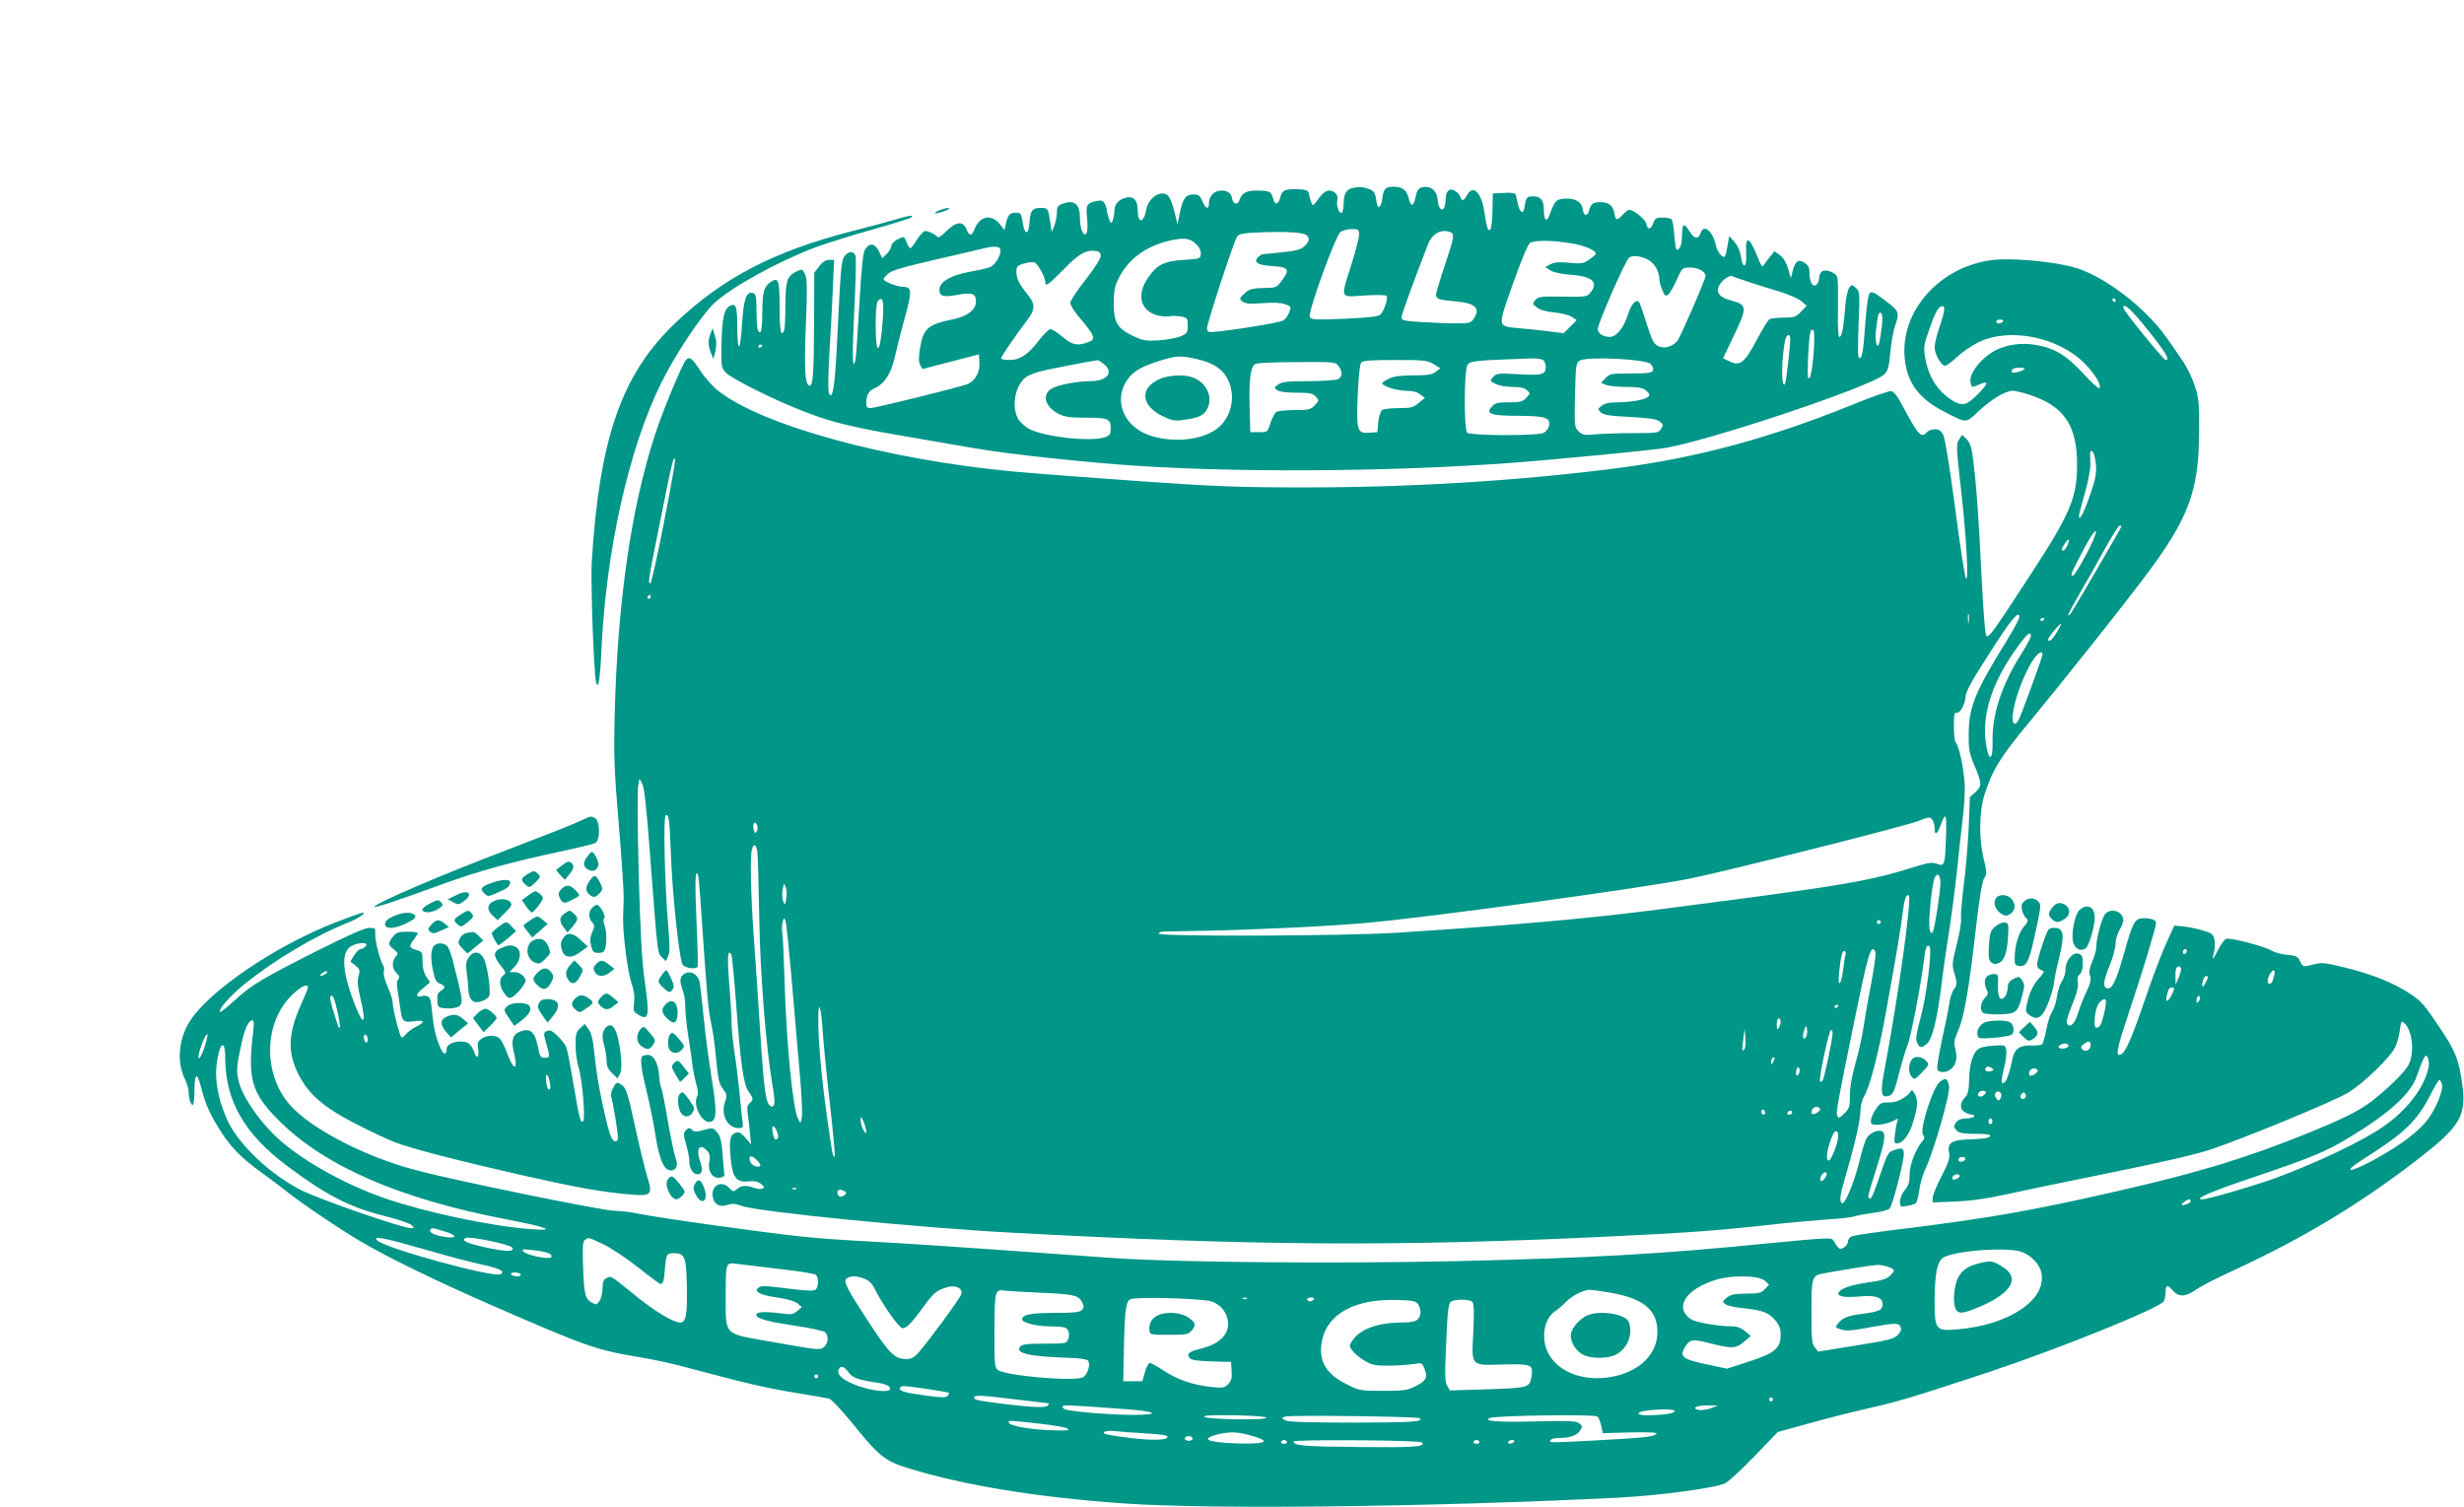 <?xml version="1.0" standalone="no"?>
<!DOCTYPE svg PUBLIC "-//W3C//DTD SVG 20010904//EN"
 "http://www.w3.org/TR/2001/REC-SVG-20010904/DTD/svg10.dtd">
<svg version="1.0" xmlns="http://www.w3.org/2000/svg"
 width="1280pt" height="783pt" viewBox="0 0 1280 783"
 preserveAspectRatio="xMidYMid meet">
<g transform="translate(0,783) scale(0.1,-0.1)"
fill="#009688" stroke="none">
<path d="M7025 6853 c-31 -7 -45 -33 -45 -79 0 -24 -5 -46 -10 -49 -13 -8 -30
38 -23 64 7 27 -13 51 -43 51 -16 0 -33 -13 -54 -41 -29 -41 -30 -41 -39 -18
-5 13 -10 33 -12 44 -4 16 -13 20 -54 22 -69 2 -84 -4 -93 -39 -10 -41 -29
-47 -38 -11 -9 38 -19 43 -85 43 -57 0 -78 -12 -92 -53 -9 -23 -31 -17 -36 9
-5 31 -22 44 -57 44 -37 0 -64 -29 -64 -67 0 -34 -18 -28 -34 12 -12 29 -20
35 -45 35 -41 0 -56 -19 -71 -92 l-13 -63 -17 69 c-10 41 -24 74 -35 82 -37
28 -99 -14 -110 -74 -14 -75 -45 -75 -45 0 0 47 -22 70 -58 62 -40 -10 -62
-33 -63 -68 0 -17 -4 -40 -9 -51 -7 -19 -9 -18 -19 8 -6 16 -11 35 -11 43 0 9
-5 24 -11 36 -9 16 -17 19 -41 14 -52 -10 -58 -21 -51 -86 3 -32 3 -67 -1 -77
-13 -33 -36 14 -36 73 0 76 -29 99 -94 74 -21 -8 -26 -16 -26 -47 -1 -21 -7
-51 -14 -68 l-13 -30 -7 50 c-11 73 -12 75 -49 75 -44 0 -55 -14 -59 -74 -4
-68 -24 -70 -35 -4 -8 50 -10 53 -37 53 -31 0 -41 -12 -51 -60 l-7 -30 -26 33
c-42 51 -100 40 -127 -23 -17 -43 -29 -44 -45 -5 -18 43 -52 40 -103 -10 -22
-23 -43 -37 -46 -32 -9 13 -47 32 -64 32 -9 0 -28 -20 -44 -45 -15 -25 -31
-45 -34 -45 -4 0 -12 14 -19 30 -14 35 -12 34 -50 15 -17 -9 -30 -24 -30 -34
0 -9 -11 -28 -24 -40 l-23 -22 -17 36 c-20 41 -48 46 -71 11 -12 -18 -19 -84
-31 -287 -8 -145 -17 -275 -20 -289 -16 -66 -18 28 -6 262 7 139 10 263 7 276
-3 13 -13 22 -25 22 -11 0 -26 -10 -34 -22 -16 -24 -19 -64 -37 -433 -11 -234
-23 -314 -41 -281 -7 13 -7 82 1 220 7 110 15 263 18 339 l6 137 -26 0 c-18 0
-34 -11 -51 -33 l-26 -34 -1 -264 c-1 -265 -6 -325 -24 -322 -23 4 -28 79 -19
309 8 192 7 244 -3 267 -16 32 -15 32 -54 12 -41 -22 -49 -49 -49 -175 0 -60
-3 -115 -6 -124 -16 -42 -24 -5 -24 112 0 147 -6 164 -45 138 -37 -24 -45 -54
-45 -161 0 -52 -4 -96 -9 -99 -15 -10 -21 22 -21 110 0 70 -3 86 -17 91 -35
13 -50 -29 -58 -157 -4 -66 -11 -120 -16 -120 -5 0 -9 44 -9 98 0 110 -7 130
-38 113 -31 -16 -41 -64 -44 -198 -2 -118 -1 -124 23 -149 26 -29 247 -140
394 -197 143 -57 252 -84 499 -127 127 -22 308 -53 401 -69 174 -30 567 -73
845 -91 594 -39 1458 -28 2070 26 285 25 581 54 657 65 214 30 1084 320 1151
384 19 18 25 37 32 116 5 52 16 114 25 138 24 68 21 76 -52 130 -54 41 -70 49
-80 38 -8 -7 -17 -67 -23 -157 -12 -157 -16 -180 -32 -180 -7 0 -8 54 -3 173
7 167 6 173 -14 191 -21 19 -22 19 -35 0 -8 -10 -18 -57 -21 -104 -9 -108 -17
-151 -30 -150 -6 0 -9 53 -7 143 1 78 0 152 -3 164 -6 27 -62 48 -81 32 -8 -6
-14 -22 -14 -34 0 -12 -6 -28 -14 -34 -19 -16 -36 14 -36 62 0 26 -6 39 -26
52 -32 21 -48 9 -62 -45 l-9 -35 -14 49 c-9 31 -24 56 -42 70 l-29 21 -21 -26
c-12 -14 -27 -34 -33 -44 -9 -16 -14 -10 -34 41 -42 105 -64 114 -59 22 5 -76
-16 -93 -27 -22 -4 29 -17 58 -34 77 l-27 31 -7 -40 c-13 -75 -15 -78 -36 -59
-11 10 -22 31 -26 49 -16 75 -63 115 -79 67 -11 -35 -34 -33 -56 4 -12 19 -25
35 -30 35 -8 0 -10 -10 -13 -82 -2 -33 -23 -59 -30 -37 -2 8 -7 42 -9 76 -3
34 -8 66 -12 72 -3 6 -24 11 -46 11 -36 0 -41 -3 -51 -30 -12 -34 -31 -35 -36
-2 -3 21 -65 72 -88 72 -6 0 -21 -11 -34 -25 -31 -33 -37 -32 -44 10 -8 38
-30 55 -73 55 -37 0 -50 -10 -58 -43 -9 -34 -29 -30 -33 6 -5 38 -41 59 -93
55 -46 -3 -52 -10 -80 -86 -14 -39 -29 -26 -29 26 0 52 -16 72 -55 72 -35 0
-37 -3 -47 -63 -5 -31 -23 -20 -32 20 -4 21 -10 44 -12 51 -3 9 -21 12 -61 10
l-58 -3 -2 -89 c0 -48 -6 -93 -11 -98 -12 -12 -18 4 -32 97 -16 99 -59 138
-90 80 -16 -29 -27 -32 -34 -7 -3 9 -15 23 -27 30 -28 18 -49 0 -49 -42 -1
-71 -36 -73 -42 -1 -4 46 -37 72 -80 62 -20 -5 -27 -16 -34 -49 -11 -52 -25
-55 -36 -8 -12 44 -32 60 -79 60 -43 0 -51 -9 -59 -65 -5 -42 -23 -54 -28 -20
-8 54 -13 64 -43 74 -33 11 -49 12 -84 4z m35 -243 c0 -16 -18 -86 -40 -155
-57 -180 -62 -169 69 -160 65 4 111 3 114 -2 9 -14 -14 -80 -32 -97 -12 -11
-62 -16 -188 -22 -156 -6 -173 -5 -179 10 -10 25 134 424 160 441 11 8 37 15
58 15 35 0 38 -2 38 -30z m-274 -1 c20 -16 17 -33 -10 -58 -18 -17 -42 -24
-112 -31 -49 -5 -94 -10 -101 -10 -6 0 -19 -7 -28 -16 -25 -26 -2 -41 70 -46
88 -5 97 -17 58 -70 -27 -38 -36 -43 -70 -43 -88 -2 -104 -5 -130 -31 -26 -26
-26 -27 -7 -41 15 -11 37 -13 101 -8 53 4 95 3 117 -5 33 -11 34 -12 24 -41
-6 -17 -20 -36 -32 -44 -23 -14 -373 -68 -387 -59 -5 3 -9 11 -9 18 0 28 143
462 157 478 12 14 37 18 122 21 136 5 220 0 237 -14z m748 15 c23 -9 21 -26
-29 -174 -25 -74 -45 -142 -45 -151 0 -22 14 -27 105 -35 101 -9 128 -37 89
-92 -13 -19 -24 -22 -88 -22 -40 0 -121 3 -179 7 -91 5 -107 9 -107 23 0 14
63 188 138 380 22 57 68 82 116 64z m-1311 -72 c10 -11 17 -31 15 -44 -3 -22
-8 -23 -88 -28 -103 -6 -141 -26 -187 -94 -60 -88 -39 -170 49 -194 20 -5 47
-7 62 -5 14 3 42 2 61 -1 33 -7 35 -9 35 -47 0 -37 -3 -41 -37 -56 -21 -9 -72
-18 -114 -21 -66 -4 -82 -1 -132 22 -83 40 -102 72 -101 171 0 67 5 89 27 133
53 102 147 168 277 195 71 14 98 8 133 -31z m1938 14 c70 -11 129 -36 129 -54
0 -4 -16 -18 -35 -31 -31 -21 -41 -22 -104 -16 -52 5 -76 3 -97 -8 l-27 -14
26 -17 c16 -11 55 -19 104 -23 115 -8 149 -39 105 -93 -18 -22 -25 -23 -143
-21 -112 2 -127 0 -143 -17 -16 -19 -16 -21 8 -39 16 -13 48 -22 90 -26 36 -3
77 -14 91 -23 l26 -17 -34 -34 -34 -34 -79 10 c-43 5 -111 13 -151 16 -117 11
-115 0 -34 230 39 111 78 205 88 212 21 16 114 16 214 -1z m-2965 -30 c9 -24
-25 -83 -54 -94 -15 -6 -64 -17 -110 -25 -96 -18 -152 -52 -152 -93 0 -34 21
-39 97 -25 73 13 93 6 93 -36 0 -42 -47 -78 -120 -92 -130 -26 -154 -47 -171
-152 -7 -46 -7 -69 1 -85 l12 -21 146 38 147 38 3 -39 c4 -51 -21 -98 -61
-115 -40 -16 -480 -125 -507 -125 -14 0 -20 7 -20 23 0 45 13 68 45 81 47 20
83 73 101 152 20 84 35 143 65 254 26 99 23 120 -20 120 -30 0 -101 28 -101
40 0 4 10 16 23 28 18 17 81 35 258 76 129 30 243 56 254 59 40 9 66 7 71 -7z
m522 -32 c2 -14 -24 -56 -77 -125 -45 -56 -81 -112 -81 -122 0 -11 19 -43 43
-71 88 -104 93 -119 46 -135 -54 -19 -79 -13 -129 29 -26 22 -55 40 -63 40 -9
0 -35 -26 -59 -57 -57 -75 -99 -103 -154 -103 -24 0 -44 4 -44 8 0 9 78 123
137 200 42 55 42 83 -1 135 -44 55 -56 80 -56 116 0 26 5 32 39 42 22 6 46 9
55 6 17 -7 56 -77 56 -102 0 -26 14 -17 91 61 79 82 116 105 164 101 22 -1 31
-8 33 -23z m2839 -21 c36 -17 63 -61 63 -103 0 -11 7 -37 15 -57 13 -31 17
-34 32 -22 9 8 29 42 44 77 28 62 28 62 70 62 41 0 79 -21 79 -43 0 -18 -132
-321 -147 -339 -27 -30 -68 -41 -99 -26 -23 11 -32 30 -59 113 -17 56 -35 106
-39 113 -14 23 -42 -6 -59 -62 -22 -69 -60 -116 -94 -116 -36 0 -63 18 -63 41
0 27 146 361 163 371 20 13 56 9 94 -9z m528 -118 c39 -13 109 -35 157 -49 48
-15 100 -37 115 -50 l28 -24 -29 -31 c-27 -28 -36 -31 -90 -31 -34 0 -67 -4
-75 -9 -7 -5 -37 -53 -65 -107 -63 -118 -86 -137 -140 -112 l-35 17 54 113
c73 151 72 165 -12 187 -53 14 -76 36 -68 65 9 31 54 68 74 61 9 -4 48 -17 86
-30z m-4499 -194 c-13 -186 -37 -202 -37 -25 0 66 4 110 11 120 25 29 33 2 26
-95z m5190 -35 c-4 -33 -10 -72 -13 -84 -10 -44 -24 0 -18 58 9 82 14 102 26
94 8 -4 9 -28 5 -68z m-355 -145 c-5 -65 -14 -118 -21 -125 -10 -9 -11 15 -7
112 6 124 12 151 28 135 5 -5 5 -56 0 -122z m-121 80 c0 -39 -21 -225 -27
-234 -21 -35 -20 138 2 231 7 27 25 29 25 3z m-5340 -35 c0 -3 -4 -8 -10 -11
-5 -3 -10 -1 -10 4 0 6 5 11 10 11 6 0 10 -2 10 -4z m2260 -72 c84 -19 132
-52 159 -106 44 -91 16 -205 -64 -260 -83 -58 -235 -69 -350 -27 -138 51 -185
196 -98 300 31 36 67 56 158 85 85 27 111 28 195 8z m1798 -6 c7 -7 12 -22 12
-34 0 -40 -20 -45 -142 -38 -106 6 -114 5 -131 -14 -18 -20 -18 -21 12 -36 17
-9 55 -16 87 -16 40 0 63 -5 76 -17 18 -16 18 -17 -4 -40 -18 -20 -31 -23 -89
-23 -58 0 -71 -3 -89 -22 -35 -38 -6 -48 139 -48 142 -1 168 -10 157 -55 -4
-15 -17 -30 -32 -35 -38 -15 -377 -13 -392 2 -18 18 -17 328 2 354 15 19 38
22 332 32 28 1 55 -3 62 -10z m556 -18 c11 -11 16 -25 13 -34 -5 -13 -25 -16
-115 -16 -102 0 -110 -1 -132 -25 l-23 -24 27 -11 c15 -5 63 -10 106 -10 62 0
83 -4 101 -19 18 -15 21 -22 12 -31 -15 -16 -84 -29 -159 -30 -44 0 -68 -5
-84 -18 -21 -17 -21 -18 -3 -35 15 -13 47 -18 152 -23 101 -6 138 -11 153 -24
18 -14 19 -19 7 -38 -13 -21 -21 -22 -144 -22 -71 0 -160 -3 -196 -6 -60 -6
-69 -4 -89 16 -21 21 -22 27 -18 187 3 151 5 166 23 179 31 24 342 9 369 -16z
m-2840 -1 c54 -42 18 -89 -69 -89 -65 0 -162 -18 -197 -36 -58 -30 -43 -96 32
-134 32 -16 59 -20 143 -20 115 0 127 -6 127 -57 0 -27 -5 -35 -26 -43 -70
-27 -313 -1 -396 41 -21 11 -48 34 -58 52 -39 63 -16 181 43 220 13 8 44 21
68 27 33 9 236 49 300 59 4 1 18 -8 33 -20z m1714 -1 l34 -21 -23 -18 c-19
-15 -43 -19 -116 -19 -66 0 -103 -5 -128 -17 -19 -9 -35 -20 -35 -23 0 -15 75
-40 123 -40 35 0 60 -6 75 -19 l24 -18 -32 -26 c-28 -24 -40 -27 -103 -27 -40
0 -79 -4 -87 -10 -8 -5 -17 -31 -20 -62 l-5 -53 -42 -3 c-63 -5 -67 10 -60
196 4 91 11 160 18 168 9 11 49 14 177 14 151 0 167 -2 200 -22z m-494 -10
c21 -30 20 -55 -3 -68 -11 -5 -80 -10 -153 -10 -108 0 -138 -3 -157 -17 -23
-15 -23 -17 -6 -30 12 -8 48 -13 100 -13 69 0 85 -3 100 -20 18 -20 18 -21 -5
-45 -21 -23 -31 -25 -104 -25 -45 0 -88 -5 -96 -10 -8 -5 -21 -31 -30 -57 -15
-48 -15 -48 -60 -48 l-45 0 -3 110 c-5 163 4 234 31 245 12 5 111 9 219 9 192
1 197 1 212 -21z"/>
<path d="M6024 5861 c-107 -48 -97 -140 20 -195 47 -22 59 -24 113 -16 77 11
101 24 118 64 25 60 -10 129 -78 155 -44 17 -127 13 -173 -8z"/>
<path d="M4875 6735 c-39 -17 -11 -18 35 0 23 9 28 14 15 14 -11 0 -33 -6 -50
-14z"/>
<path d="M4670 6695 c-25 -8 -135 -38 -245 -66 -404 -104 -666 -240 -913 -473
-281 -266 -397 -595 -438 -1243 -6 -103 10 -565 22 -623 11 -51 21 6 28 155
23 524 143 1058 313 1400 72 145 207 348 274 411 88 82 333 217 524 289 55 20
188 62 295 92 107 30 199 59 205 64 13 13 -12 10 -65 -6z"/>
<path d="M10348 6479 c-274 -35 -480 -268 -453 -515 13 -124 74 -205 204 -272
117 -61 113 -61 173 -4 72 68 145 112 184 112 18 0 70 -14 116 -31 156 -59
218 -159 218 -351 0 -176 -35 -258 -258 -598 -185 -283 -201 -305 -214 -292
-6 6 -16 142 -24 303 -14 297 -27 482 -45 619 -7 57 -15 80 -32 98 l-24 23
-16 -24 c-15 -24 -15 -41 9 -249 29 -256 42 -488 27 -473 -6 6 -31 169 -56
363 -28 213 -53 364 -62 382 -12 23 -22 30 -44 30 -16 0 -34 -7 -41 -15 -28
-34 -46 -15 -125 134 -28 53 -46 77 -61 79 -12 2 -104 -31 -205 -72 -420 -170
-799 -273 -1203 -326 -510 -67 -1091 -103 -1656 -102 -313 0 -449 5 -820 31
-245 17 -546 40 -670 51 -658 61 -1310 239 -1539 420 -29 23 -72 71 -94 106
-41 64 -56 75 -75 52 -22 -28 -122 -270 -161 -391 -124 -382 -194 -875 -208
-1457 -5 -213 -2 -288 22 -570 15 -179 26 -349 25 -377 -1 -29 -2 -72 -3 -95
-3 -82 23 -285 43 -343 14 -42 18 -72 14 -104 -5 -43 -4 -47 25 -64 51 -30 56
-4 31 170 -16 113 -23 245 -32 564 -6 229 -7 434 -3 455 l7 39 15 -28 c10 -20
22 -127 39 -355 41 -538 39 -521 62 -544 l21 -21 12 26 c9 20 9 57 0 159 -18
213 -26 564 -13 572 16 10 20 -19 26 -174 7 -224 45 -582 63 -602 16 -18 68
-25 77 -10 2 4 0 112 -6 241 -7 153 -7 236 0 243 10 10 13 -16 32 -302 21
-316 31 -416 44 -475 8 -33 20 -116 26 -185 10 -105 15 -130 35 -156 22 -29
23 -34 11 -69 -23 -67 13 -135 71 -135 24 0 25 2 19 42 -3 24 -10 90 -15 148
-6 58 -17 150 -26 205 -8 55 -15 125 -15 155 0 30 -5 121 -12 202 -11 137 -8
180 11 150 4 -7 15 -122 25 -255 23 -312 38 -421 65 -458 25 -34 26 -42 5 -60
-12 -10 -14 -23 -10 -53 3 -23 9 -68 12 -101 l6 -60 -29 34 c-22 26 -34 32
-50 27 -30 -10 -36 -36 -28 -127 9 -105 30 -133 92 -126 33 3 49 0 66 -13 19
-16 20 -19 6 -25 -8 -3 -28 -1 -43 5 -39 14 -67 12 -88 -7 -17 -15 -20 -15
-39 5 -43 46 -101 11 -85 -52 9 -35 36 -48 75 -35 24 8 40 7 73 -5 82 -31 921
-114 1413 -140 1244 -67 1971 -72 3060 -21 427 20 578 31 845 60 124 14 272
27 330 31 58 3 119 10 135 16 17 5 61 13 99 18 37 4 74 14 82 22 15 14 74 242
74 283 0 31 -8 35 -49 21 -31 -10 -36 -18 -66 -106 -46 -134 -54 -152 -64
-145 -10 6 -10 7 43 176 39 126 44 164 21 173 -22 8 -62 -10 -78 -36 -8 -13
-25 -66 -37 -118 -25 -103 -72 -220 -89 -220 -15 0 -14 37 4 96 55 188 88 327
89 374 1 35 8 66 18 82 30 46 76 221 117 450 57 313 78 443 86 514 8 64 19 94
31 81 16 -15 -56 -529 -122 -880 -28 -146 -25 -171 17 -160 24 7 31 24 59 136
12 45 29 102 39 127 18 42 72 326 87 453 6 56 17 77 28 58 13 -21 -16 -251
-45 -360 -24 -90 -29 -119 -20 -138 13 -28 22 -29 51 -5 27 22 53 126 75 300
8 70 26 197 40 282 13 85 31 223 40 305 8 83 22 206 30 275 10 79 14 154 10
203 -7 84 -30 186 -46 201 -5 6 -9 43 -9 84 0 60 3 73 14 69 16 -6 46 47 46
81 0 27 35 90 147 263 93 144 133 191 133 153 0 -9 -31 -66 -69 -128 -160
-258 -193 -338 -194 -476 -1 -83 3 -103 27 -160 42 -98 43 -113 9 -144 l-30
-27 -6 -157 c-4 -86 -15 -223 -26 -303 -10 -81 -16 -158 -14 -173 3 -14 -7
-73 -22 -131 -25 -100 -26 -107 -11 -156 14 -48 13 -54 -4 -78 -10 -14 -21
-48 -24 -76 -4 -27 -21 -112 -38 -187 -16 -76 -28 -145 -24 -153 7 -18 45 -19
68 -1 28 21 38 59 26 105 -9 36 -7 49 15 99 30 68 57 222 92 536 18 155 32
237 42 253 15 23 15 31 -2 101 -26 108 -24 246 5 337 40 125 82 194 237 380
177 215 457 566 592 745 231 306 284 448 285 760 1 148 -2 173 -23 237 -13 40
-42 100 -65 132 -22 33 -60 87 -84 121 -113 159 -334 325 -487 364 -120 30
-320 47 -417 35z m642 -209 c0 -5 -2 -10 -4 -10 -3 0 -8 5 -11 10 -3 6 -1 10
4 10 6 0 11 -4 11 -10z m-890 -48 c0 -10 -11 -52 -25 -92 -14 -40 -25 -87 -25
-104 0 -36 34 -96 54 -96 8 0 35 20 62 45 26 25 77 60 112 77 161 79 416 28
553 -112 54 -55 88 -114 75 -127 -4 -4 -42 31 -85 78 -89 96 -150 132 -250
148 -68 11 -139 2 -195 -24 -80 -38 -152 -127 -139 -174 6 -25 5 -25 48 -7 49
21 45 3 -14 -55 -53 -54 -78 -60 -126 -31 -80 49 -128 125 -145 228 -8 50 -6
64 25 151 31 88 46 112 68 113 4 0 7 -8 7 -18z m1059 -108 c94 -118 115 -154
91 -154 -11 0 -220 257 -220 271 0 30 40 -6 129 -117z m-754 46 c-3 -5 -13
-10 -21 -10 -8 0 -14 5 -14 10 0 6 9 10 21 10 11 0 17 -4 14 -10z m110 -249
c-14 -12 -65 -23 -65 -13 0 16 13 22 44 22 17 0 26 -4 21 -9z m373 -495 c3
-44 -2 -75 -29 -153 -32 -94 -59 -147 -59 -113 0 8 14 62 31 120 17 60 29 124
28 150 -3 68 -1 76 13 62 6 -6 13 -36 16 -66z m-7439 -301 c-34 -173 -66 -315
-70 -315 -14 0 -13 8 51 325 62 310 69 339 77 318 2 -7 -24 -154 -58 -328z
m7571 -21 c0 -4 -218 -380 -257 -442 -8 -13 -17 -22 -19 -19 -3 2 24 53 59
113 35 60 94 164 131 232 37 67 72 122 77 122 5 0 9 -3 9 -6z m-185 -149 c-31
-58 -61 -105 -66 -105 -13 0 -12 5 17 63 60 119 99 182 102 165 2 -10 -22 -65
-53 -123z m-96 51 c-7 -14 -16 -26 -21 -26 -12 0 -10 8 8 36 21 31 29 25 13
-10z m-7359 -266 c0 -5 -5 -10 -11 -10 -5 0 -7 5 -4 10 3 6 8 10 11 10 2 0 4
-4 4 -10z m6847 -132 c-2 -13 -4 -5 -4 17 -1 22 1 32 4 23 2 -10 2 -28 0 -40z
m393 18 c0 -3 -4 -8 -10 -11 -5 -3 -10 -1 -10 4 0 6 5 11 10 11 6 0 10 -2 10
-4z m66 -68 c-25 -42 -46 -60 -46 -39 0 10 58 81 67 81 2 0 -7 -19 -21 -42z
m-136 -22 c0 -8 -24 -53 -54 -100 -99 -158 -148 -310 -145 -447 3 -112 -24
-106 -37 8 -15 147 41 310 168 484 48 67 68 83 68 55z m60 -97 c0 -12 -100
-287 -121 -333 -7 -14 -16 -26 -20 -26 -40 0 12 197 84 318 29 48 57 68 57 41z
m-502 -974 c-4 -119 -8 -127 -47 -112 -23 8 -42 6 -98 -11 -263 -83 -372 -101
-1398 -233 -338 -43 -742 -78 -1305 -114 -277 -18 -1240 -21 -1240 -5 0 6 10
10 23 11 12 0 110 2 217 4 288 6 653 24 840 41 328 29 1449 183 1679 230 206
42 1121 273 1186 299 55 22 61 22 73 7 6 -9 12 -28 12 -44 0 -43 14 -33 35 25
24 65 29 46 23 -98z m-6176 58 c-9 -14 -10 -14 -16 5 -9 29 3 51 16 28 5 -10
5 -23 0 -33z m2 -105 c3 -18 7 -170 10 -338 5 -303 35 -682 70 -885 14 -81 12
-109 -8 -102 -27 9 -36 68 -56 372 -11 176 -27 410 -35 520 -15 207 -19 403
-9 443 9 32 22 27 28 -10z m6146 -164 c0 -49 -29 -234 -39 -253 -8 -13 -11
-11 -17 13 -8 34 12 241 27 268 14 27 29 13 29 -28z m-5996 -84 c-6 -34 -6
-35 -16 -10 -5 14 -6 41 -2 60 6 34 6 35 16 10 5 -14 6 -41 2 -60z m31 -445
c14 -170 33 -390 42 -488 8 -97 12 -190 8 -205 l-7 -27 -13 25 c-27 52 -61
405 -70 730 -3 107 -8 212 -11 232 -3 20 -2 47 2 60 7 22 7 22 15 3 4 -11 19
-159 34 -330z m5655 325 c0 -5 -4 -10 -10 -10 -5 0 -10 5 -10 10 0 6 5 10 10
10 6 0 10 -4 10 -10z m-27 -159 c2 -11 -8 -86 -24 -168 -16 -81 -33 -182 -39
-223 -6 -41 -24 -122 -40 -179 -20 -69 -30 -126 -30 -170 0 -61 -3 -70 -30
-96 -26 -25 -30 -26 -36 -10 -7 18 1 63 97 530 56 274 73 335 90 335 3 0 9 -9
12 -19z m-157 -14 c-3 -13 -8 -49 -12 -80 -4 -32 -11 -60 -17 -64 -6 -4 -7 16
-3 58 9 83 16 109 28 109 6 0 8 -10 4 -23z m-5312 -397 c4 -58 20 -226 37
-373 17 -148 28 -271 25 -274 -9 -9 -13 13 -40 207 -29 205 -46 396 -45 510 0
104 15 61 23 -70z m5276 136 c0 -3 -4 -8 -10 -11 -5 -3 -10 -1 -10 4 0 6 5 11
10 11 6 0 10 -2 10 -4z m-300 -83 c0 -10 -5 -25 -10 -33 -7 -11 -10 -7 -10 18
0 17 5 32 10 32 6 0 10 -8 10 -17z m132 -79 c-14 -25 -22 5 -9 36 10 25 11 25
14 3 3 -12 0 -30 -5 -39z m-323 -68 c-9 -8 -10 0 -5 38 3 27 7 56 8 65 1 9 3
-8 5 -38 3 -33 0 -58 -8 -65z m461 87 c0 -29 -42 -229 -51 -244 -4 -7 -11 -10
-14 -7 -9 9 46 268 57 268 4 0 8 -8 8 -17z m-309 -150 c-8 -15 -10 -15 -11 -2
0 17 10 32 18 25 2 -3 -1 -13 -7 -23z m130 -66 c-8 -8 -11 -5 -11 9 0 27 14
41 18 19 2 -9 -1 -22 -7 -28z m114 -176 c6 -11 -33 -36 -42 -27 -3 3 -3 12 0
21 7 17 33 20 42 6z m-285 -22 c0 -5 -4 -9 -10 -9 -5 0 -10 7 -10 16 0 8 5 12
10 9 6 -3 10 -10 10 -16z m140 1 c0 -5 -7 -10 -16 -10 -8 0 -12 5 -9 10 3 6
10 10 16 10 5 0 9 -4 9 -10z m-4811 -95 c0 -18 -1 -17 -14 5 -8 14 -14 36 -14
50 1 24 1 24 14 -5 8 -16 14 -39 14 -50z m-462 -5 c7 -19 8 -32 1 -36 -13 -8
-17 -3 -24 34 -8 40 8 42 23 2z m5512 -23 c-1 -34 -34 -120 -47 -125 -22 -7
-10 71 20 135 13 27 28 21 27 -10z m-5599 -149 c0 -17 -40 -7 -50 12 -17 33
-1 44 26 19 13 -12 24 -26 24 -31z m5540 -44 c0 -15 -22 -44 -31 -39 -11 7 7
45 21 45 6 0 10 -3 10 -6z m-5353 -80 c-3 -3 -12 -4 -19 -1 -8 3 -5 6 6 6 11
1 17 -2 13 -5z m251 -13 c10 -6 10 -10 -2 -20 -17 -14 -36 -7 -36 15 0 15 18
18 38 5z"/>
<path d="M3691 6097 c-14 -36 -13 -64 3 -102 l12 -30 10 40 c7 28 7 52 -2 80
l-12 40 -11 -28z"/>
<path d="M3004 3561 c-33 -16 -200 -81 -370 -146 -345 -131 -675 -273 -689
-295 -6 -10 109 28 356 118 185 67 350 113 603 167 93 20 178 40 188 46 27 14
26 114 -1 129 -24 12 -15 14 -87 -19z"/>
<path d="M3051 3380 c-25 -34 -23 -53 7 -69 28 -15 57 8 49 40 -3 13 -12 32
-19 42 -13 17 -15 16 -37 -13z"/>
<path d="M2924 3338 c-16 -12 -31 -23 -33 -25 -3 -2 6 -14 19 -28 l24 -25 23
27 c26 33 28 46 9 62 -10 8 -20 6 -42 -11z"/>
<path d="M2742 3290 c-37 -23 -39 -31 -12 -55 20 -18 21 -18 51 11 29 29 29
31 11 47 -17 15 -20 15 -50 -3z"/>
<path d="M3073 3268 c-30 -38 -35 -59 -17 -79 22 -24 36 -24 59 1 17 19 18 22
2 55 -18 37 -29 43 -44 23z"/>
<path d="M2555 3244 c-56 -20 -63 -30 -40 -54 20 -19 21 -19 70 3 51 22 65 33
65 55 0 16 -45 14 -95 -4z"/>
<path d="M2915 3210 c-15 -17 -16 -24 -7 -45 14 -29 22 -31 65 -9 44 23 43 21
17 49 -28 30 -51 32 -75 5z"/>
<path d="M2366 3178 l-40 -20 28 -15 c26 -14 31 -13 55 5 55 41 22 65 -43 30z"/>
<path d="M2742 3177 l-31 -23 22 -32 c12 -17 25 -32 29 -32 11 0 58 61 58 75
0 12 -28 35 -42 35 -2 0 -18 -10 -36 -23z"/>
<path d="M10370 3166 c-17 -22 -8 -57 21 -79 21 -15 31 -17 47 -8 29 16 36 46
16 76 -19 28 -64 34 -84 11z"/>
<path d="M10519 3151 c-17 -14 -20 -24 -15 -48 4 -18 14 -37 22 -43 12 -11 10
-17 -11 -42 -28 -33 -47 -93 -49 -158 -1 -42 1 -45 26 -48 35 -4 49 24 77 153
33 151 35 164 22 179 -19 22 -49 25 -72 7z"/>
<path d="M2238 3139 c-44 -23 -55 -37 -34 -45 20 -8 55 1 81 20 18 13 18 16 5
30 -13 13 -19 12 -52 -5z"/>
<path d="M2563 3148 c-33 -16 -35 -45 -5 -73 l27 -25 39 39 c34 34 38 42 27
55 -15 18 -55 20 -88 4z"/>
<path d="M10668 3123 c-28 -33 -30 -44 -12 -64 21 -23 37 -24 69 -3 29 19 32
51 8 70 -25 18 -47 17 -65 -3z"/>
<path d="M3076 3114 c-20 -20 -20 -53 0 -75 14 -15 14 -21 0 -53 -11 -26 -12
-44 -5 -71 8 -30 14 -35 38 -35 21 0 30 6 35 23 9 34 7 93 -4 123 -7 18 -7 29
-1 34 12 7 -23 70 -38 70 -5 0 -17 -7 -25 -16z"/>
<path d="M10803 3103 c-26 -23 -46 -132 -32 -172 11 -33 40 -45 64 -27 15 11
41 92 46 146 7 64 -34 92 -78 53z"/>
<path d="M2393 3079 c-38 -24 -40 -30 -15 -52 16 -14 20 -13 52 13 29 24 32
30 21 44 -17 20 -19 20 -58 -5z"/>
<path d="M2932 3084 c-27 -18 -28 -41 -3 -73 l19 -25 26 30 c30 35 32 46 8 67
-23 21 -22 21 -50 1z"/>
<path d="M10937 3083 c-18 -20 -47 -126 -47 -171 0 -16 -9 -50 -21 -76 -15
-35 -18 -54 -12 -73 7 -21 3 -39 -18 -84 -15 -31 -35 -82 -44 -112 -16 -54
-41 -79 -56 -56 -7 12 0 38 40 136 12 32 18 64 15 81 -4 19 -1 32 10 41 10 9
16 29 16 57 0 35 -4 44 -22 50 -31 9 -68 -35 -68 -82 0 -19 -9 -47 -19 -62
-10 -15 -22 -49 -25 -76 -3 -27 -15 -63 -25 -80 -11 -17 -25 -60 -31 -96 -7
-36 -16 -69 -21 -74 -4 -5 -31 -8 -58 -7 -57 2 -86 -18 -96 -66 -12 -59 -27
-109 -37 -120 -22 -27 -25 0 -8 66 10 38 15 81 12 96 -5 27 -6 27 -68 23 -41
-2 -70 -10 -82 -21 -26 -24 -41 -79 -43 -160 -1 -50 -7 -74 -19 -85 -28 -28
-31 -60 -7 -77 12 -8 30 -15 40 -15 10 0 15 -4 12 -10 -3 -5 -22 -10 -42 -10
-22 0 -41 -7 -49 -17 -17 -23 -17 -28 2 -47 11 -12 36 -16 96 -16 59 0 79 -3
76 -12 -3 -9 -33 -14 -93 -16 -107 -3 -130 -17 -120 -70 5 -28 -2 -50 -39
-122 -25 -48 -46 -99 -46 -112 l0 -24 113 4 c77 3 161 14 272 38 88 20 337 71
553 115 256 52 434 93 510 119 178 60 628 246 707 292 81 48 223 185 249 241
9 20 20 60 23 87 5 42 8 48 20 38 45 -37 58 -154 25 -220 -20 -38 -111 -127
-196 -192 -66 -49 -146 -89 -331 -164 -314 -127 -560 -202 -974 -297 -447
-102 -664 -141 -1106 -196 -143 -17 -270 -36 -282 -40 -14 -5 -23 -17 -23 -28
0 -11 -10 -26 -22 -32 -22 -12 -25 -10 -54 37 -9 16 -28 15 -330 -14 -569 -57
-933 -77 -1614 -93 -632 -14 -1455 -7 -1785 15 -132 9 -422 30 -645 46 -223
16 -502 34 -620 40 -118 6 -280 17 -360 26 -189 19 -766 100 -852 119 -37 8
-92 15 -123 15 -63 0 -861 163 -1048 215 -257 70 -525 209 -636 330 -148 161
-143 437 10 580 44 42 79 57 79 36 0 -5 -15 -42 -33 -82 -71 -156 -75 -254
-17 -369 52 -104 131 -172 296 -257 77 -40 170 -83 206 -97 90 -34 318 -93
660 -171 289 -65 417 -88 563 -100 109 -10 117 -1 87 93 -11 37 -40 153 -62
257 -42 191 -48 208 -81 226 -15 8 -21 4 -34 -22 -9 -17 -14 -38 -10 -47 8
-22 35 -180 35 -210 0 -17 -5 -23 -17 -20 -12 2 -22 25 -35 73 -34 134 -59
267 -69 373 -8 78 -16 114 -31 135 l-20 28 -24 -22 c-21 -19 -24 -32 -24 -89
0 -37 7 -89 16 -116 18 -56 36 -265 24 -277 -14 -15 -20 9 -50 185 -15 95 -33
184 -38 198 -6 14 -26 40 -46 59 -28 27 -39 32 -55 25 -18 -8 -18 -12 -5 -59
22 -76 22 -80 -6 -80 -22 0 -25 6 -36 59 -16 80 -43 100 -99 74 -32 -14 -40
-46 -26 -103 25 -98 0 -102 -35 -5 -13 36 -31 70 -40 77 -24 18 -65 16 -93 -3
-20 -14 -22 -22 -17 -55 7 -42 -8 -54 -20 -16 -3 12 -13 30 -22 40 -28 32
-122 15 -122 -22 0 -35 -17 -31 -33 7 -23 52 -35 106 -43 189 -5 58 -10 74
-25 78 -10 4 -23 3 -29 0 -5 -3 -15 -3 -21 1 -7 4 2 19 27 39 l38 32 -19 29
c-13 19 -20 46 -20 79 0 48 -1 50 -32 60 -38 11 -40 20 -13 55 11 14 20 28 20
33 0 4 -24 7 -54 7 -47 0 -57 -4 -75 -26 -27 -34 -26 -42 5 -66 23 -19 24 -22
10 -37 -22 -24 -20 -64 4 -86 15 -14 17 -21 9 -32 -8 -8 -9 -29 -4 -56 3 -23
10 -64 14 -92 10 -73 15 -78 73 -70 57 8 59 -4 5 -31 -18 -9 -40 -26 -49 -37
-9 -12 -20 -19 -23 -15 -10 10 -45 148 -45 179 0 14 -12 52 -26 83 -15 33 -24
66 -20 79 3 11 1 26 -3 31 -15 20 -44 130 -42 164 2 30 0 32 -31 32 -23 0
-113 -40 -278 -123 -282 -142 -336 -175 -426 -258 -36 -33 -68 -58 -71 -56
-11 12 53 85 129 146 154 125 372 254 540 320 60 24 107 61 58 46 -14 -4 -71
-25 -128 -47 -314 -122 -663 -360 -759 -518 -56 -92 -65 -208 -23 -294 11 -23
20 -53 20 -67 0 -34 11 -69 21 -69 5 0 9 34 9 75 0 83 13 98 30 33 24 -94 43
-141 91 -220 61 -101 118 -161 229 -240 47 -34 105 -78 130 -98 62 -51 276
-196 384 -259 146 -86 395 -207 686 -334 492 -214 533 -229 766 -268 67 -11
180 -35 250 -55 303 -81 398 -103 549 -128 88 -15 170 -28 181 -31 12 -3 64
-58 118 -124 143 -177 173 -201 297 -239 292 -89 672 -151 1119 -182 454 -32
1597 -18 2565 30 215 11 507 50 557 75 18 9 87 73 153 141 l120 125 156 43
c85 24 225 60 310 79 170 39 226 56 627 188 364 121 894 335 912 369 6 10 10
32 10 49 0 38 9 39 38 6 29 -34 68 -32 119 5 22 16 109 61 194 100 375 173
683 360 990 602 187 147 221 207 201 357 -18 137 -36 182 -125 313 -70 105
-91 129 -146 165 -86 57 -192 100 -336 136 -105 26 -125 28 -163 18 -58 -15
-59 -15 -74 17 -11 23 -20 28 -68 32 -30 3 -66 13 -80 22 -33 21 -215 69 -235
61 -9 -3 -27 -27 -41 -54 -28 -57 -36 -62 -23 -17 5 18 6 47 3 65 -6 29 -12
35 -58 49 -28 8 -73 18 -101 21 l-50 5 -42 -93 c-24 -52 -68 -168 -99 -259
-87 -254 -116 -320 -146 -320 -18 0 -5 53 56 235 66 196 136 427 136 450 0 16
-22 25 -65 25 -45 0 -55 -18 -103 -189 -41 -144 -62 -184 -88 -174 -21 8 -17
37 16 120 17 41 30 91 30 111 0 20 9 52 20 70 11 18 20 41 20 52 0 44 -62 67
-93 33z m-9037 -168 c-7 -8 -19 -15 -26 -15 -8 0 -23 -15 -34 -32 l-20 -33 26
-20 c23 -19 25 -24 17 -55 -8 -26 -5 -54 8 -110 39 -161 13 -156 -45 8 -47
134 -50 219 -10 251 32 26 104 30 84 6z m9460 -24 c0 -6 -4 -13 -10 -16 -5 -3
-10 1 -10 9 0 9 5 16 10 16 6 0 10 -4 10 -9z m-30 -98 c-1 -10 -7 -31 -15 -48
l-13 -30 -1 41 c-1 22 2 44 6 47 12 13 23 7 23 -10z m-9640 -23 c-24 -15 -37
-11 -16 5 11 8 22 12 25 9 3 -3 -1 -9 -9 -14z m10124 -7 c-9 -35 -13 -43 -25
-43 -13 0 -11 27 3 50 18 29 29 25 22 -7z m-344 -10 c-1 -5 -7 -19 -15 -33
-10 -18 -14 -20 -15 -8 0 23 11 48 21 48 5 0 9 -3 9 -7z m-187 -88 c-20 -42
-36 -46 -27 -7 9 37 13 42 29 42 12 0 12 -6 -2 -35z m-9529 -94 c9 -41 14 -76
11 -79 -2 -3 -7 1 -9 9 -2 8 -14 43 -25 78 -11 35 -18 68 -15 73 11 17 21 -5
38 -81z m9667 56 c-8 -8 -11 -7 -11 4 0 20 13 34 18 19 3 -7 -1 -17 -7 -23z
m-481 -2 c0 -32 -23 -121 -34 -127 -23 -16 -28 -6 -24 47 3 34 12 62 23 75 21
24 35 26 35 5z m-9624 -147 c-31 -253 -11 -325 133 -469 238 -238 630 -408
1186 -514 213 -41 262 -61 120 -50 -213 17 -543 87 -755 160 -225 78 -460 213
-580 334 -91 91 -165 206 -181 278 -11 51 -10 71 9 161 20 101 41 152 64 152
7 0 8 -17 4 -52z m-251 -80 c-20 -62 -41 -89 -32 -43 8 40 37 108 44 102 3 -3
-3 -30 -12 -59z m845 31 c0 -11 -4 -17 -10 -14 -5 3 -10 15 -10 26 0 11 5 17
10 14 6 -3 10 -15 10 -26z m8950 -29 c0 -25 -27 -37 -43 -21 -9 10 -8 16 7 27
27 19 36 18 36 -6z m-115 1 c7 -12 -31 -25 -46 -15 -8 4 -7 9 2 15 18 11 36
11 44 0z m-9575 -68 c1 -222 100 -394 323 -561 201 -150 321 -212 498 -257 72
-18 138 -40 147 -49 15 -15 15 -16 -3 -16 -45 0 -469 147 -570 197 -156 79
-318 230 -379 354 -46 95 -70 203 -62 287 13 123 46 156 46 45z m11446 -46
c-20 -105 -114 -228 -242 -314 -110 -75 -343 -185 -554 -263 -114 -41 -349
-110 -379 -110 -49 0 41 39 264 114 302 102 382 135 504 210 207 126 316 226
346 317 10 29 24 67 32 83 14 26 16 28 25 12 5 -10 7 -32 4 -49z m-2268 -6
c11 -7 10 -10 -3 -15 -20 -7 -38 1 -30 15 7 11 16 11 33 0z m237 -10 c6 -11
-33 -36 -42 -27 -3 3 -3 12 0 21 7 17 33 20 42 6z m-7726 -83 c1 -10 -3 -18
-8 -18 -10 0 -20 67 -12 76 6 6 18 -30 20 -58z m9826 11 c10 -29 -29 -125 -73
-184 -48 -64 -146 -137 -278 -209 -130 -71 -172 -71 -61 0 221 140 282 199
355 341 20 40 40 73 44 73 4 0 10 -9 13 -21z m-2378 -57 c-8 -8 -20 -11 -27
-7 -16 10 7 35 27 28 13 -5 13 -7 0 -21z m88 8 c3 -5 2 -17 -3 -26 -8 -14 -10
-14 -21 0 -13 15 -8 36 9 36 5 0 12 -4 15 -10z m125 -24 c-15 -15 -33 4 -19
20 10 12 14 12 20 2 5 -7 4 -17 -1 -22z m-170 -121 c0 -8 -4 -15 -10 -15 -5 0
-10 7 -10 15 0 8 5 15 10 15 6 0 10 -7 10 -15z m-140 -194 c0 -12 -28 -22 -34
-12 -3 5 -3 11 1 15 9 9 33 7 33 -3z m-30 -90 c0 -10 -30 -24 -37 -17 -3 3 -2
9 2 15 8 13 35 15 35 2z m1200 -130 c0 -10 -24 -21 -43 -21 -7 0 -3 7 7 15 22
17 36 19 36 6z m-9074 -157 c67 -19 73 -39 9 -30 -53 7 -88 23 -80 37 8 12 7
12 71 -7z m355 -85 c14 -23 -33 -22 -139 1 -101 23 -126 35 -104 49 18 11 232
-33 243 -50z m-456 -9 c116 -34 250 -69 298 -79 92 -20 123 -35 98 -50 -33
-21 -597 133 -641 175 -27 26 29 16 245 -46z m928 27 c40 -19 120 -72 181
-120 60 -48 113 -87 117 -87 14 0 18 14 23 78 6 75 9 82 47 82 57 0 65 -21 67
-178 3 -142 -5 -182 -35 -182 -35 0 -130 57 -230 138 -137 111 -128 105 -153
92 -15 -8 -20 -21 -20 -53 0 -23 -7 -53 -16 -65 -15 -22 -16 -22 -44 -6 -32
19 -37 46 -42 217 -2 78 0 100 12 107 20 13 11 15 93 -23z m-281 -48 c12 -6
17 -14 11 -20 -13 -13 -124 10 -143 29 -13 13 -8 14 48 8 35 -3 72 -11 84 -17z
m7643 10 c51 -15 102 -65 110 -113 27 -139 -170 -270 -439 -292 -111 -9 -116
-2 -116 151 1 132 11 190 38 217 36 37 316 62 407 37z m-6455 -90 c102 -11
191 -25 198 -31 16 -14 15 -63 -1 -77 -10 -8 -45 -7 -133 4 -139 17 -145 18
-163 6 -29 -19 8 -39 95 -51 54 -8 92 -19 107 -31 l22 -19 -24 -21 c-21 -17
-32 -19 -80 -12 -67 9 -118 9 -128 0 -20 -21 33 -39 180 -61 86 -12 163 -29
172 -36 20 -17 19 -54 -2 -75 -20 -20 -25 -20 -288 27 -239 42 -225 28 -225
237 0 172 0 173 55 166 17 -2 113 -14 215 -26z m5769 10 c37 -13 38 -19 8 -47
-18 -17 -47 -25 -119 -35 -90 -13 -148 -35 -148 -57 0 -16 38 -21 107 -15 85
8 123 -4 123 -40 0 -30 -19 -39 -104 -50 -75 -9 -103 -20 -126 -48 -18 -22
-18 -22 13 -33 23 -8 50 -7 106 3 183 33 195 34 206 6 3 -10 -3 -25 -17 -39
-19 -19 -55 -28 -218 -54 l-195 -31 -17 22 c-16 18 -18 44 -18 184 0 181 3
189 63 200 96 18 255 43 278 44 14 1 40 -4 58 -10z m-7104 -39 c3 -6 -5 -10
-19 -10 -14 0 -28 5 -31 10 -3 6 5 10 19 10 14 0 28 -4 31 -10z m1789 -24 c21
-9 39 -27 50 -51 37 -77 127 -205 145 -205 21 0 51 32 116 122 46 64 67 80
127 94 38 8 71 -12 62 -39 -7 -22 -169 -243 -223 -304 -21 -24 -37 -33 -60
-33 -63 0 -88 24 -199 193 -119 183 -134 213 -112 227 21 14 55 12 94 -4z
m4675 -10 l21 -19 -22 -24 c-19 -20 -31 -23 -97 -23 -62 -1 -81 -5 -101 -21
-23 -20 -23 -22 -7 -34 10 -7 48 -16 85 -20 104 -10 137 -22 171 -60 25 -29
31 -45 31 -81 0 -68 -31 -94 -168 -138 l-111 -36 -107 23 c-120 25 -139 39
-114 84 27 47 41 49 133 25 113 -29 136 -28 177 8 l35 30 -30 25 c-20 17 -42
25 -67 25 -73 0 -194 21 -217 39 -81 58 -28 148 118 198 86 31 236 30 270 -1z
m-3767 -61 c174 -8 198 -13 218 -47 12 -22 12 -29 1 -42 -11 -13 -37 -16 -145
-16 -124 -1 -166 -9 -166 -34 0 -17 75 -36 142 -36 40 0 78 -4 84 -8 17 -11
22 -35 13 -59 -8 -22 -13 -23 -122 -23 -91 0 -117 -3 -127 -15 -29 -35 43 -52
263 -59 42 -1 82 -7 88 -13 16 -16 1 -71 -24 -87 -40 -25 -415 8 -446 39 -14
13 -16 45 -15 206 1 209 2 213 59 204 17 -2 96 -7 177 -10z m2963 0 c173 -30
245 -90 245 -204 0 -101 -72 -185 -188 -221 -197 -61 -387 27 -400 184 -5 62
17 118 56 144 14 9 41 32 59 51 32 32 89 60 123 61 8 0 56 -7 105 -15z m-2070
-46 c82 -29 112 -130 56 -187 -31 -31 -59 -44 -128 -62 -48 -12 -60 -25 -43
-45 9 -10 41 -15 113 -17 l102 -3 3 -47 c2 -37 -1 -51 -19 -69 -19 -19 -28
-20 -87 -14 -95 10 -178 39 -247 85 -33 22 -65 40 -72 40 -6 0 -18 -21 -25
-47 l-14 -48 -49 0 -50 0 3 145 c4 225 10 270 35 281 33 14 374 4 422 -12z
m182 15 c-3 -3 -12 -4 -19 -1 -8 3 -5 6 6 6 11 1 17 -2 13 -5z m348 -4 c-3 -5
-13 -10 -21 -10 -8 0 -14 5 -14 10 0 6 9 10 21 10 11 0 17 -4 14 -10z m541
-24 c18 -26 18 -61 -2 -80 -11 -11 -34 -16 -78 -16 -129 0 -222 -34 -262 -96
-16 -24 -16 -27 3 -52 11 -15 40 -38 64 -52 37 -21 56 -25 124 -24 44 0 101 4
126 8 44 8 46 7 58 -22 19 -46 11 -65 -44 -92 -45 -23 -62 -25 -170 -25 -116
0 -123 1 -187 33 -112 55 -152 125 -130 230 29 137 171 215 385 209 84 -2 101
-5 113 -21z m283 10 c8 -9 9 -54 5 -147 -10 -190 -17 -182 152 -177 151 3 159
0 150 -61 -9 -59 -14 -61 -228 -68 l-196 -6 -14 24 c-12 20 -13 54 -6 209 9
211 12 227 36 233 37 10 90 6 101 -7z m-3241 -365 c21 -29 49 -39 163 -56 21
-3 42 -12 49 -19 29 -36 -94 -26 -189 15 -58 25 -84 50 -75 73 9 24 28 20 52
-13z m-158 -21 c0 -5 -4 -10 -10 -10 -5 0 -10 5 -10 10 0 6 5 10 10 10 6 0 10
-4 10 -10z m565 -65 c60 -9 111 -18 114 -20 2 -3 -1 -11 -7 -17 -9 -9 -35 -8
-109 2 -110 14 -147 25 -138 40 8 13 12 13 140 -5z m465 -55 c91 -11 166 -20
168 -20 2 0 0 -4 -3 -10 -9 -14 -69 -12 -215 5 -152 19 -170 23 -170 35 0 14
33 13 220 -10z m3930 0 c0 -5 -4 -10 -10 -10 -5 0 -10 5 -10 10 0 6 5 10 10
10 6 0 10 -4 10 -10z m-3366 -50 c168 -12 190 -30 38 -30 -101 0 -284 14 -339
26 -13 2 -23 9 -23 16 0 11 16 11 324 -12z m3042 4 c-21 -7 -50 -11 -63 -8
-39 10 -7 24 52 23 l50 0 -39 -15z m-186 -14 c0 -11 -43 -19 -125 -22 -67 -3
-87 14 -28 23 62 10 153 10 153 -1z m-2122 -35 c-4 -14 -308 -9 -322 5 -7 7
38 10 157 8 105 -2 166 -7 165 -13z m795 -2 c31 -18 -41 -23 -339 -23 -235 0
-342 3 -357 12 -21 11 -21 11 -2 19 20 9 683 1 698 -8z m924 9 c7 -4 16 -26
21 -47 l8 -40 144 4 c110 2 142 0 134 -9 -6 -6 -35 -13 -65 -16 -96 -10 -468
-29 -479 -26 -21 7 2 22 34 22 59 0 97 12 113 37 15 22 14 25 -3 39 -16 13
-51 14 -229 10 -193 -5 -276 2 -235 18 34 13 538 20 557 8z m-2901 -37 c76 -9
143 -20 148 -25 12 -12 11 -12 -74 -10 -109 2 -230 23 -230 41 0 11 -7 12 156
-6z m539 -50 c117 -7 144 -13 124 -26 -24 -15 -143 -9 -297 17 -51 8 -27 26
27 20 25 -3 91 -8 146 -11z m540 -6 c122 -31 119 -49 -8 -48 -113 1 -192 11
-192 24 0 13 71 33 120 34 22 1 58 -4 80 -10z m-281 -18 c7 -11 -14 -20 -31
-13 -7 2 -10 8 -7 13 7 12 31 12 38 0z m491 -21 c3 -5 -3 -10 -15 -10 -12 0
-18 5 -15 10 3 6 10 10 15 10 5 0 12 -4 15 -10z m701 -3 c23 -23 -38 -27 -326
-24 -291 3 -340 7 -340 29 0 11 655 7 666 -5z m299 3 c3 -5 -3 -10 -15 -10
-12 0 -18 5 -15 10 3 6 10 10 15 10 5 0 12 -4 15 -10z m180 0 c-3 -5 -13 -10
-21 -10 -8 0 -12 5 -9 10 3 6 13 10 21 10 8 0 12 -4 9 -10z"/>
<path d="M10287 1269 c-65 -15 -97 -38 -118 -82 -20 -46 -25 -127 -9 -158 14
-25 34 -24 108 6 182 74 232 156 132 216 -49 30 -57 31 -113 18z"/>
<path d="M8234 991 c-41 -25 -74 -68 -74 -98 0 -38 27 -81 63 -100 44 -23 135
-22 177 3 57 33 84 107 61 167 -18 45 -168 64 -227 28z"/>
<path d="M6008 994 c-28 -15 -43 -48 -36 -81 3 -16 14 -18 102 -17 91 0 100 2
118 24 23 29 20 39 -22 68 -39 26 -120 30 -162 6z"/>
<path d="M2043 3070 c-30 -14 -43 -25 -43 -40 0 -27 45 -27 105 1 52 24 63 38
44 50 -22 13 -60 9 -106 -11z"/>
<path d="M2753 3049 c-18 -12 -33 -24 -33 -27 0 -4 10 -19 23 -34 l22 -28 40
35 40 35 -24 20 c-29 25 -28 25 -68 -1z"/>
<path d="M2241 3027 c-19 -21 -20 -25 -6 -37 13 -11 23 -10 56 6 l41 18 -22
18 c-29 24 -42 23 -69 -5z"/>
<path d="M2589 3015 c-19 -14 -34 -29 -34 -33 1 -13 28 -62 35 -62 3 0 25 16
49 36 l42 37 -22 23 c-28 30 -28 30 -70 -1z"/>
<path d="M10365 3017 c-25 -21 -28 -32 -33 -98 -3 -61 -1 -77 12 -88 13 -11
22 -11 41 -3 28 13 43 59 47 147 3 55 1 60 -18 63 -12 2 -34 -8 -49 -21z"/>
<path d="M10621 2955 c-11 -30 -26 -76 -32 -101 -12 -47 -9 -54 26 -68 6 -2
-4 -19 -22 -37 -32 -34 -54 -83 -66 -146 -5 -28 -2 -35 19 -49 41 -27 67 -8
98 76 14 39 26 81 26 93 0 12 11 69 26 127 31 125 25 160 -25 160 -27 0 -32
-5 -50 -55z"/>
<path d="M2422 2983 c-13 -3 -28 -16 -34 -29 -10 -22 -8 -28 14 -51 l26 -26
41 33 41 34 -22 23 c-12 13 -26 22 -32 22 -6 -1 -21 -4 -34 -6z"/>
<path d="M2925 2956 c-12 -18 -14 -33 -7 -58 11 -45 50 -50 99 -12 l36 27 -36
34 c-43 39 -71 42 -92 9z"/>
<path d="M2777 2948 c-49 -17 -49 -95 -1 -117 25 -11 30 -9 57 18 28 28 29 31
17 61 -16 39 -37 50 -73 38z"/>
<path d="M2250 2911 c-13 -25 -13 -67 1 -131 8 -40 16 -53 35 -60 29 -12 30
-21 3 -38 -15 -10 -19 -21 -17 -50 3 -36 4 -37 45 -40 23 -2 52 2 64 8 23 13
23 31 0 125 -7 28 -20 78 -28 113 -9 35 -22 70 -30 78 -21 20 -60 17 -73 -5z"/>
<path d="M2603 2905 c-42 -18 -42 -41 -2 -91 28 -35 29 -39 13 -51 -23 -17
-21 -55 5 -92 18 -25 26 -29 41 -21 24 13 70 68 70 85 0 22 -29 45 -58 45
l-26 0 27 28 c33 34 37 86 8 102 -25 13 -39 12 -78 -5z"/>
<path d="M2434 2855 c-13 -19 -15 -37 -10 -73 4 -26 8 -66 9 -89 3 -59 24 -79
70 -64 19 7 37 20 39 29 8 27 -9 146 -26 186 -19 45 -57 50 -82 11z"/>
<path d="M2962 2817 c-25 -27 -28 -54 -7 -81 18 -24 40 -15 60 25 16 31 16 32
-7 56 l-24 24 -22 -24z"/>
<path d="M3096 2821 c-14 -15 -15 -24 -6 -40 13 -26 47 -27 79 -2 l23 18 -27
21 c-34 27 -47 27 -69 3z"/>
<path d="M2792 2777 c-28 -30 -28 -38 2 -67 29 -27 49 -22 70 18 13 26 13 31
0 51 -20 27 -45 27 -72 -2z"/>
<path d="M3438 2765 c-24 -32 -23 -37 10 -68 22 -21 31 -24 40 -15 7 7 12 18
12 25 0 16 -32 83 -39 83 -3 0 -14 -11 -23 -25z"/>
<path d="M3546 2764 c-16 -15 -15 -38 5 -92 5 -13 9 -47 9 -75 0 -29 7 -95 15
-147 9 -52 18 -117 21 -145 3 -27 12 -73 20 -102 11 -37 12 -57 5 -70 -23 -44
26 -139 68 -131 35 7 36 52 8 226 -15 92 -34 237 -42 322 -9 85 -18 165 -20
177 -11 48 -58 68 -89 37z"/>
<path d="M10322 2758 c-15 -15 -15 -43 -1 -70 9 -16 7 -24 -10 -42 -26 -28
-28 -73 -3 -80 10 -4 49 -6 85 -5 79 2 90 11 111 94 14 53 14 61 1 82 -15 22
-17 22 -45 8 -22 -12 -30 -23 -30 -43 0 -16 -6 -37 -14 -48 -24 -31 -40 -4
-37 61 2 52 1 55 -21 55 -13 0 -29 -5 -36 -12z"/>
<path d="M3121 2648 c-16 -17 -18 -24 -9 -35 25 -30 45 -33 73 -11 l28 22 -27
23 c-33 28 -40 29 -65 1z"/>
<path d="M2987 2642 c-22 -24 -21 -35 3 -57 19 -17 21 -17 55 6 41 28 42 33
13 53 -29 21 -51 20 -71 -2z"/>
<path d="M2800 2619 c-10 -17 -7 -28 16 -61 l28 -40 28 33 c44 53 33 89 -29
89 -22 0 -36 -6 -43 -21z"/>
<path d="M3457 2612 c-24 -26 -21 -44 11 -75 34 -33 52 -21 52 33 0 56 -31 77
-63 42z"/>
<path d="M2636 2604 c-21 -20 -21 -21 10 -66 l26 -37 35 26 c44 34 58 60 42
79 -16 19 -93 18 -113 -2z"/>
<path d="M2480 2565 l-23 -24 28 -37 27 -36 34 33 c19 18 34 36 34 39 0 14
-42 50 -59 50 -9 0 -28 -11 -41 -25z"/>
<path d="M2324 2550 c-40 -16 -40 -44 -1 -87 l20 -22 44 37 45 36 -26 23 c-29
24 -47 27 -82 13z"/>
<path d="M10324 2523 c-31 -6 -56 -37 -52 -65 3 -20 8 -23 43 -22 53 2 122 11
135 19 17 11 11 54 -9 65 -19 10 -75 11 -117 3z"/>
<path d="M10516 2495 l-29 -27 25 -25 c22 -22 28 -23 46 -12 32 20 34 36 9 65
l-22 26 -29 -27z"/>
<path d="M3146 2491 c-19 -20 -20 -52 -5 -101 5 -19 10 -51 10 -71 0 -27 8
-44 29 -64 l28 -27 12 23 c14 24 9 99 -10 187 -14 61 -38 82 -64 53z"/>
<path d="M3327 2483 c-24 -27 -22 -69 5 -87 30 -22 43 -20 61 7 14 22 13 26
-17 61 -31 37 -32 37 -49 19z"/>
<path d="M3483 2459 c-16 -16 -17 -71 -1 -87 17 -17 42 -15 61 6 15 16 14 20
-16 55 -26 31 -34 36 -44 26z"/>
<path d="M3337 2343 c-13 -12 -7 -62 22 -182 16 -66 37 -168 46 -228 20 -128
44 -183 80 -183 29 0 40 27 24 66 -6 16 -24 102 -40 192 -15 90 -31 168 -35
173 -3 6 -8 33 -10 60 -4 65 -28 109 -58 109 -12 0 -26 -3 -29 -7z"/>
<path d="M9933 2328 c-19 -24 -21 -68 -4 -89 16 -20 17 -19 55 20 39 40 39 41
21 61 -20 22 -57 26 -72 8z"/>
<path d="M3502 2308 c-16 -16 -15 -21 9 -63 l22 -36 23 22 23 22 -26 33 c-28
37 -33 40 -51 22z"/>
<path d="M10077 2210 c-36 -28 -105 -244 -88 -273 10 -15 9 -22 -2 -35 -35
-40 -67 -122 -67 -173 0 -40 -5 -58 -25 -81 -14 -17 -25 -42 -25 -59 0 -29 1
-30 38 -23 20 3 41 10 45 14 5 4 12 34 17 66 4 33 19 84 33 114 44 93 129 390
122 427 -8 42 -17 47 -48 23z"/>
<path d="M9924 2158 c-14 -23 -64 -52 -93 -54 -14 0 -36 -2 -48 -2 -29 -2 -79
-94 -60 -110 14 -12 80 -2 116 17 21 12 23 11 18 -3 -4 -9 -9 -38 -13 -66 -5
-42 -4 -50 9 -50 32 0 66 45 86 114 24 79 26 111 7 145 -11 20 -15 21 -22 9z"/>
<path d="M3530 2145 c-14 -17 -8 -79 11 -101 17 -20 42 -17 57 7 12 18 10 26
-14 60 -34 49 -39 52 -54 34z"/>
<path d="M3560 1955 c-10 -12 -9 -26 5 -73 9 -31 16 -68 16 -82 -2 -35 19 -70
41 -70 27 0 31 21 14 70 -22 64 0 94 38 51 13 -14 16 -28 11 -55 -10 -49 15
-88 53 -84 15 2 26 8 25 14 -1 6 -5 53 -9 104 -6 74 -11 97 -29 118 -21 25
-23 25 -69 12 -35 -10 -50 -10 -59 -1 -15 15 -22 14 -37 -4z"/>
<path d="M3470 1705 c-22 -26 12 -105 45 -105 7 0 20 9 30 20 17 18 16 21 -15
60 -35 44 -42 47 -60 25z"/>
<path d="M3609 1678 c-9 -17 -8 -28 6 -55 34 -62 69 -27 41 41 -17 41 -30 45
-47 14z"/>
</g>
</svg>

